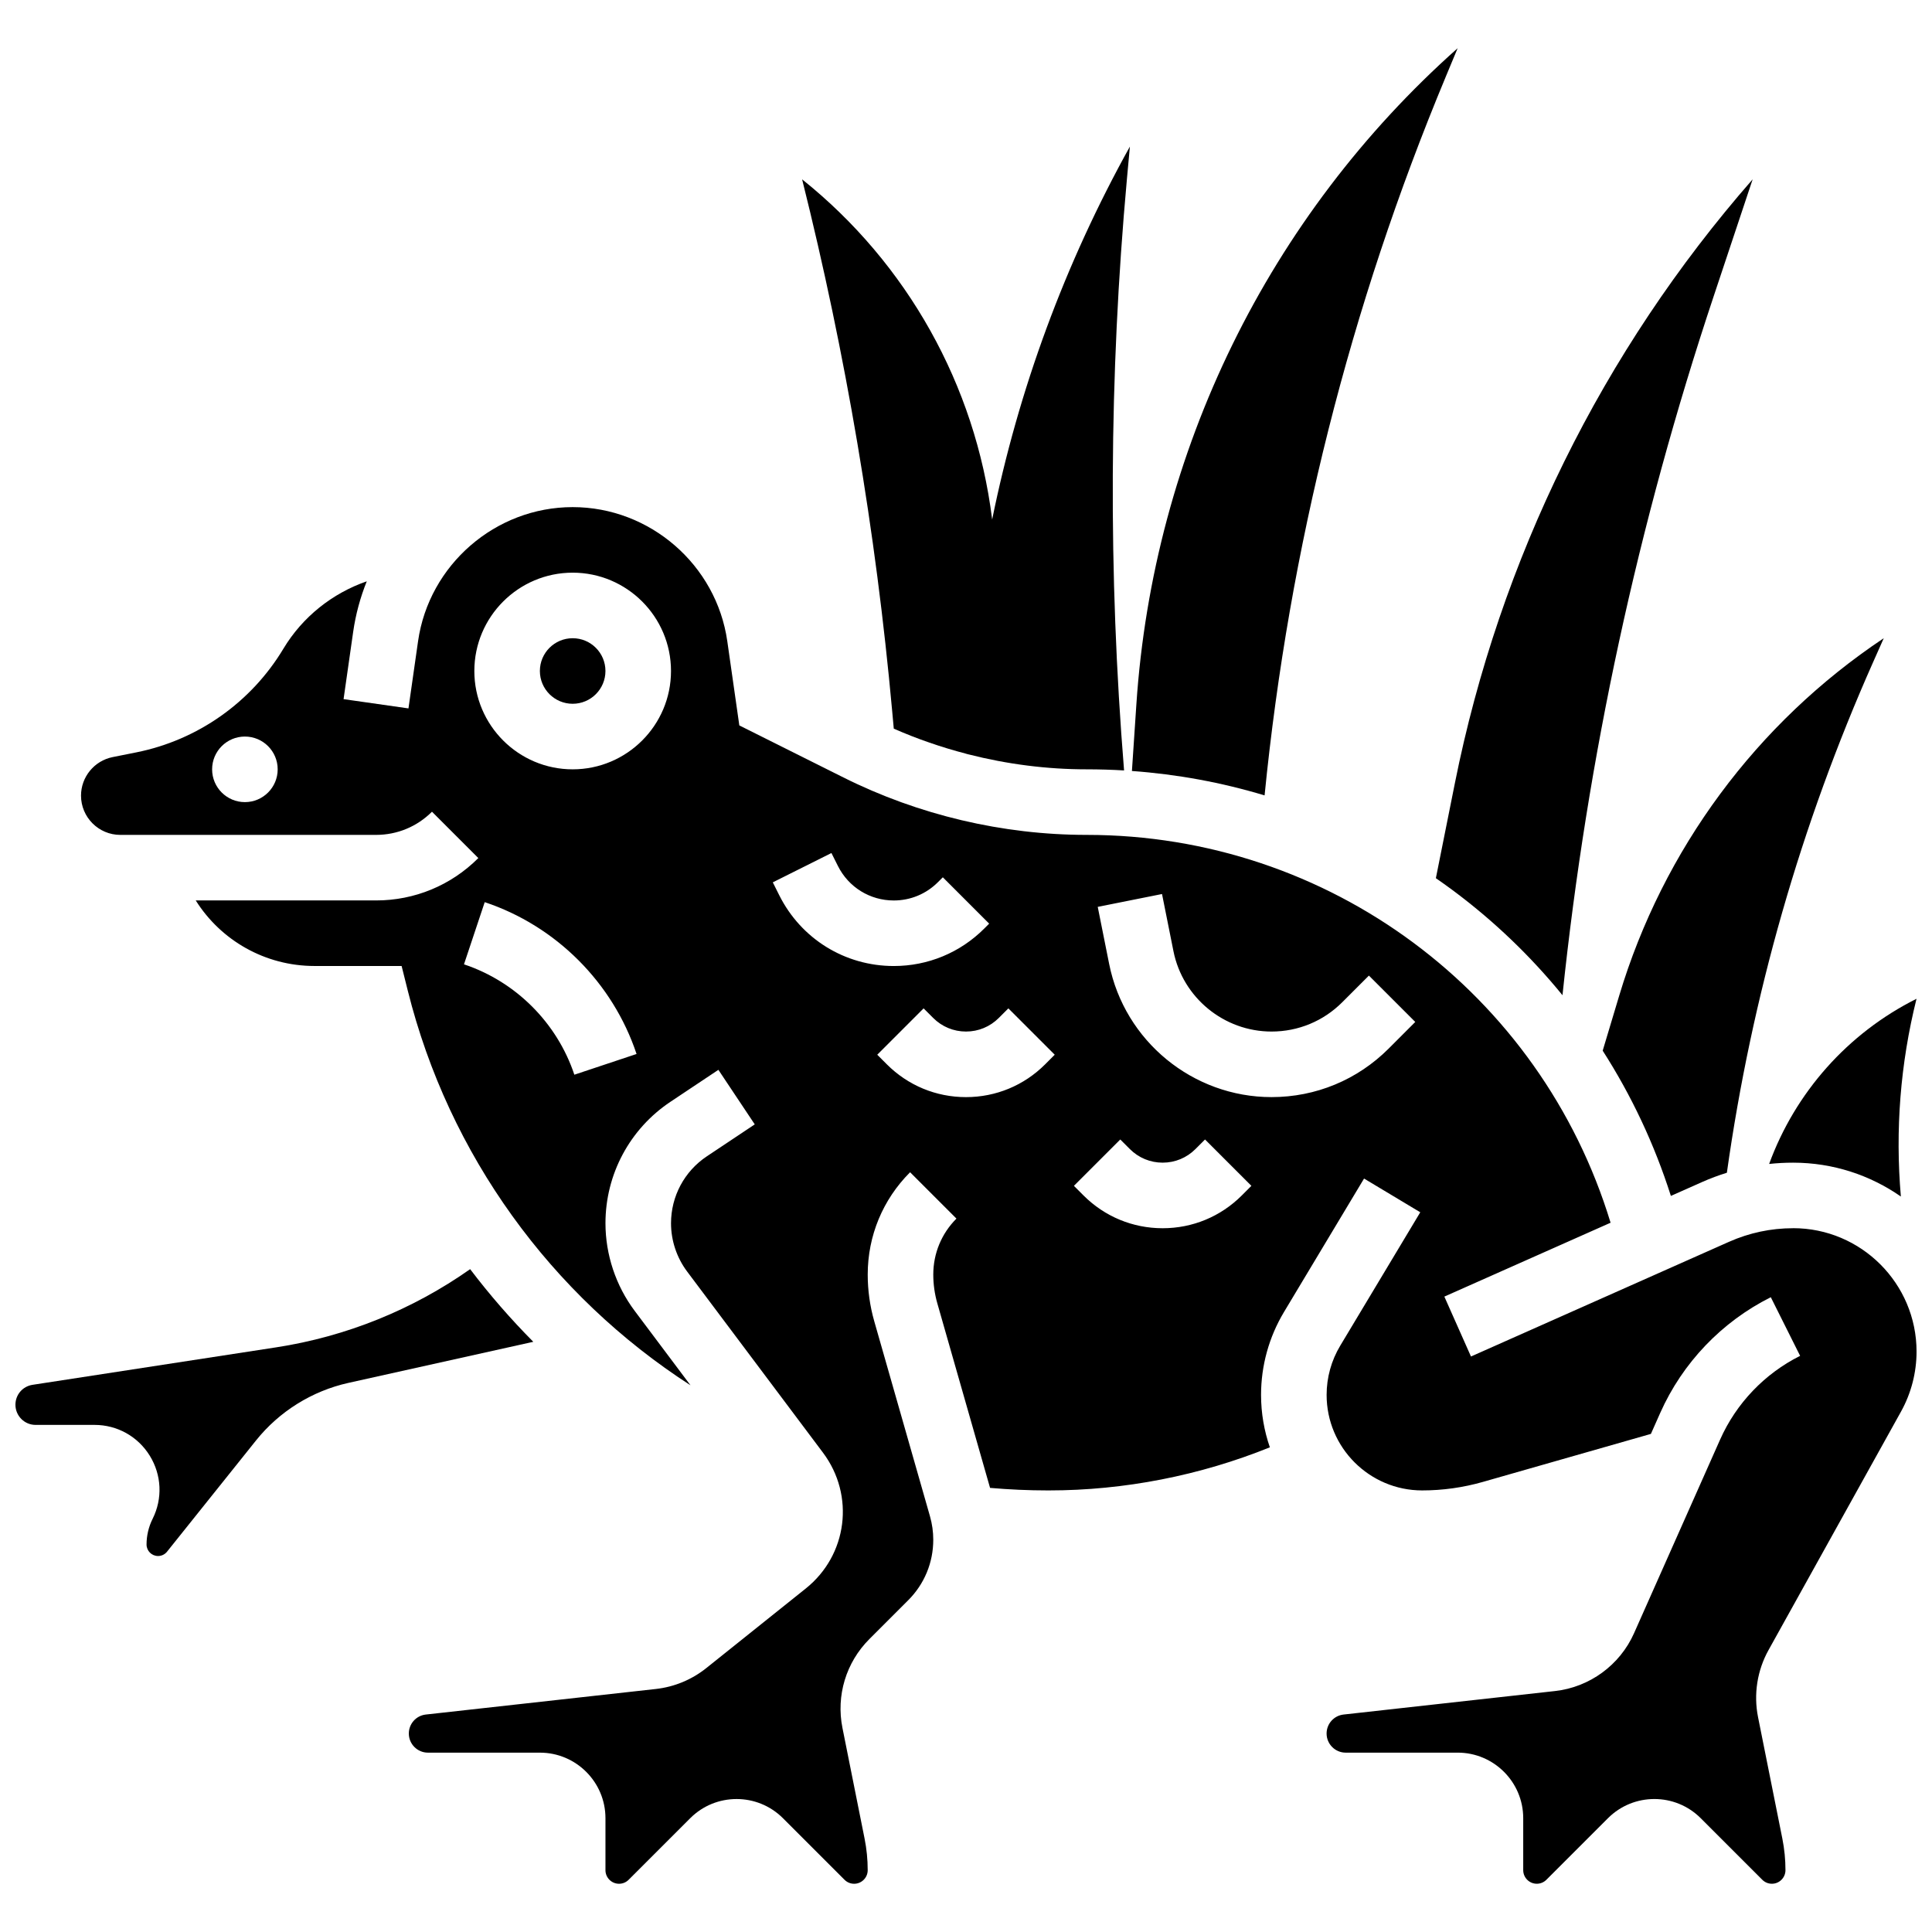 <?xml version="1.0" encoding="UTF-8"?>
<!-- Uploaded to: SVG Repo, www.svgrepo.com, Generator: SVG Repo Mixer Tools -->
<svg width="800px" height="800px" version="1.1" viewBox="144 144 512 512" xmlns="http://www.w3.org/2000/svg">
 <defs>
  <clipPath id="c">
   <path d="m148.09 480h137.91v77h-137.91z"/>
  </clipPath>
  <clipPath id="b">
   <path d="m165 278h486.9v366h-486.9z"/>
  </clipPath>
  <clipPath id="a">
   <path d="m612 408h39.902v54h-39.902z"/>
  </clipPath>
 </defs>
 <g clip-path="url(#c)">
  <path d="m268.59 480.34c-15.262 10.746-32.844 17.863-51.367 20.715l-64.605 9.938c-2.625 0.406-4.527 2.625-4.527 5.281 0 2.941 2.394 5.34 5.34 5.34h15.621c6.004 0 11.477 3.051 14.637 8.16 3.156 5.109 3.441 11.367 0.754 16.738-1.051 2.102-1.605 4.449-1.605 6.801 0 1.68 1.367 3.047 3.047 3.047 0.93 0 1.797-0.418 2.379-1.145l23.578-29.469c6.164-7.703 14.863-13.125 24.492-15.266l48.996-10.887c-5.996-6.043-11.59-12.473-16.738-19.254z"/>
 </g>
 <path d="m304.45 321.82c0 4.797-3.891 8.688-8.688 8.688s-8.688-3.891-8.688-8.688c0-4.797 3.891-8.684 8.688-8.684s8.688 3.887 8.688 8.684"/>
 <g clip-path="url(#b)">
  <path d="m619.2 469.49c-5.894 0-11.613 1.215-17 3.606l-68.375 30.391-7.055-15.875 44.051-19.578c-18.516-60.871-74.594-102.78-138.83-102.78-22.266 0-44.562-5.266-64.48-15.223l-27.582-13.789-3.188-22.312c-2.891-20.262-20.508-35.539-40.973-35.539-20.465 0-38.082 15.277-40.977 35.535l-2.543 17.809-17.199-2.457 2.543-17.809c0.668-4.68 1.898-9.172 3.606-13.414-9.105 3.156-17.031 9.422-22.102 17.871-8.52 14.199-22.719 24.207-38.957 27.457l-6.297 1.258c-4.852 0.973-8.371 5.262-8.371 10.207 0 5.738 4.672 10.406 10.406 10.406h67.773c5.602 0 10.867-2.18 14.828-6.141l12.285 12.285c-7.242 7.238-16.871 11.227-27.113 11.227h-47.777c6.66 10.598 18.402 17.371 31.473 17.371h23.086l1.645 6.578c10.871 43.48 37.953 80.699 74.914 104.54l-14.797-19.727c-4.992-6.652-7.738-14.898-7.738-23.215 0-12.965 6.441-25 17.227-32.191l12.699-8.465 9.637 14.457-12.699 8.465c-5.945 3.961-9.492 10.594-9.492 17.738 0 4.582 1.516 9.125 4.266 12.789l36.016 48.02c8.496 11.332 6.492 27.137-4.57 35.984l-26.352 21.082c-3.856 3.086-8.488 5.004-13.398 5.551l-60.941 6.769c-2.566 0.285-4.504 2.449-4.504 5.035 0 2.793 2.273 5.066 5.066 5.066h29.672c9.578 0 17.371 7.793 17.371 17.371v13.777c0 1.984 1.613 3.598 3.598 3.598 0.961 0 1.867-0.375 2.543-1.055l16.324-16.32c6.773-6.773 17.797-6.773 24.57 0l16.32 16.32c0.68 0.68 1.582 1.055 2.543 1.055 1.984 0 3.598-1.613 3.598-3.598 0-2.809-0.277-5.625-0.828-8.375l-5.863-29.328c-1.715-8.562 0.949-17.359 7.125-23.535l10.305-10.305c4.277-4.277 6.637-9.969 6.637-16.02 0-2.106-0.293-4.199-0.871-6.227l-14.77-51.691c-1.148-4.023-1.73-8.188-1.73-12.367 0-10.242 3.988-19.871 11.23-27.113l12.285 12.285c-3.961 3.961-6.141 9.227-6.141 14.828 0 2.566 0.359 5.125 1.062 7.598l13.984 48.938c5.078 0.441 10.199 0.672 15.289 0.672h0.309c19.957 0 40.027-3.934 58.555-11.422-1.508-4.359-2.336-9.035-2.336-13.902 0-7.738 2.102-15.332 6.086-21.969l21.211-35.355 14.898 8.938-21.211 35.355c-2.363 3.934-3.609 8.441-3.609 13.031-0.012 13.965 11.352 25.324 25.316 25.324 5.441 0 10.855-0.758 16.094-2.254l44.527-12.723 2.465-5.547c5.906-13.281 16.312-24.176 29.312-30.676l7.769 15.539c-9.406 4.703-16.938 12.586-21.207 22.195l-22.809 51.316c-3.746 8.43-11.766 14.297-20.934 15.316l-56.035 6.227c-2.566 0.285-4.504 2.449-4.504 5.035 0 2.793 2.273 5.066 5.066 5.066l29.672-0.004c9.578 0 17.371 7.793 17.371 17.371v13.777c0 1.984 1.613 3.598 3.598 3.598 0.961 0 1.867-0.375 2.543-1.055l16.324-16.32c6.777-6.773 17.797-6.773 24.57 0l16.32 16.32c0.68 0.68 1.582 1.055 2.543 1.055 1.984 0 3.598-1.613 3.598-3.598 0-2.809-0.277-5.625-0.828-8.375l-6.438-32.18c-1.211-6.059-0.227-12.367 2.773-17.766l35.121-63.219c2.691-4.848 4.113-10.34 4.113-15.883 0-18.039-14.672-32.711-32.707-32.711zm-410.3-112.92c-4.797 0-8.688-3.891-8.688-8.688s3.891-8.688 8.688-8.688c4.797 0 8.688 3.891 8.688 8.688s-3.891 8.688-8.688 8.688zm87.309 72.238c-4.578-13.738-15.516-24.672-29.25-29.25l5.496-16.48c18.895 6.297 33.941 21.34 40.238 40.238zm-0.445-80.926c-14.367 0-26.059-11.691-26.059-26.059 0-14.371 11.691-26.059 26.059-26.059 14.367 0 26.059 11.691 26.059 26.059 0 14.371-11.691 26.059-26.059 26.059zm54.742 33.363-1.707-3.414 15.539-7.769 1.711 3.418c2.824 5.648 8.496 9.156 14.809 9.156 4.422 0 8.582-1.723 11.707-4.852l1.293-1.293 12.281 12.285-1.293 1.293c-6.406 6.406-14.93 9.938-23.992 9.938-12.934-0.004-24.562-7.195-30.348-18.762zm70.465 44.816c-5.602 5.602-13.051 8.688-20.973 8.688s-15.371-3.086-20.973-8.688l-2.543-2.547 12.285-12.285 2.543 2.543c2.32 2.32 5.406 3.598 8.688 3.598s6.367-1.277 8.688-3.598l2.543-2.543 12.285 12.285zm52.117 34.746c-5.602 5.602-13.051 8.688-20.973 8.688s-15.371-3.086-20.973-8.688l-2.543-2.547 12.285-12.285 2.543 2.543c2.32 2.32 5.406 3.598 8.688 3.598s6.367-1.277 8.688-3.598l2.543-2.543 12.285 12.285zm38.914-38.914c-8.289 8.289-19.309 12.852-31.031 12.852-20.844 0-38.941-14.836-43.031-35.277l-3.027-15.137 17.035-3.406 3.027 15.137c2.469 12.348 13.402 21.309 25.992 21.309 7.082 0 13.738-2.758 18.746-7.766l7.062-7.062 12.285 12.285z"/>
 </g>
 <path d="m524.52 376.73c1.473 1.02 2.934 2.059 4.379 3.133 10.973 8.148 20.727 17.512 29.176 27.879 6.586-62.973 20.008-125.05 40.043-185.16l10.352-31.062c-39.84 45.531-67.047 100.71-78.914 160.04z"/>
 <path d="m568.73 422.44c7.613 11.867 13.699 24.762 18.07 38.488l8.344-3.707c2.129-0.945 4.297-1.75 6.496-2.434 6.57-46.676 19.613-92.234 38.777-135.36l2.801-6.297c-33.688 22.457-58.484 55.965-70.117 94.742z"/>
 <g clip-path="url(#a)">
  <path d="m612.84 452.46c2.102-0.227 4.219-0.34 6.356-0.34 10.605 0 20.449 3.324 28.555 8.973-1.527-17.539-0.141-35.25 4.148-52.406-18.266 9.137-32.152 24.875-39.059 43.773z"/>
 </g>
 <path d="m527.09 164.46 3.199-7.684c-50.098 44.531-80.676 106.98-85.137 173.86l-1.18 17.684c12.023 0.867 23.789 3.043 35.156 6.469 6.5-65.441 22.652-129.58 47.961-190.32z"/>
 <path d="m380.86 337.1c6.211 2.731 12.645 4.949 19.215 6.656v0.016c0.148 0.039 0.297 0.07 0.441 0.109 0.047 0.012 0.094 0.027 0.141 0.039v-0.004c10.23 2.606 20.781 3.965 31.328 3.965 3.32 0 6.621 0.098 9.906 0.293-4.231-52.156-3.984-104.59 0.754-156.72l0.789-8.613c-17.238 31.027-29.512 64.402-36.516 98.918l0.012-0.094-0.023-0.203c-4.43-35.391-22.484-67.656-50.336-89.934 11.566 46.258 19.543 93.34 23.859 140.83z"/>
</svg>
